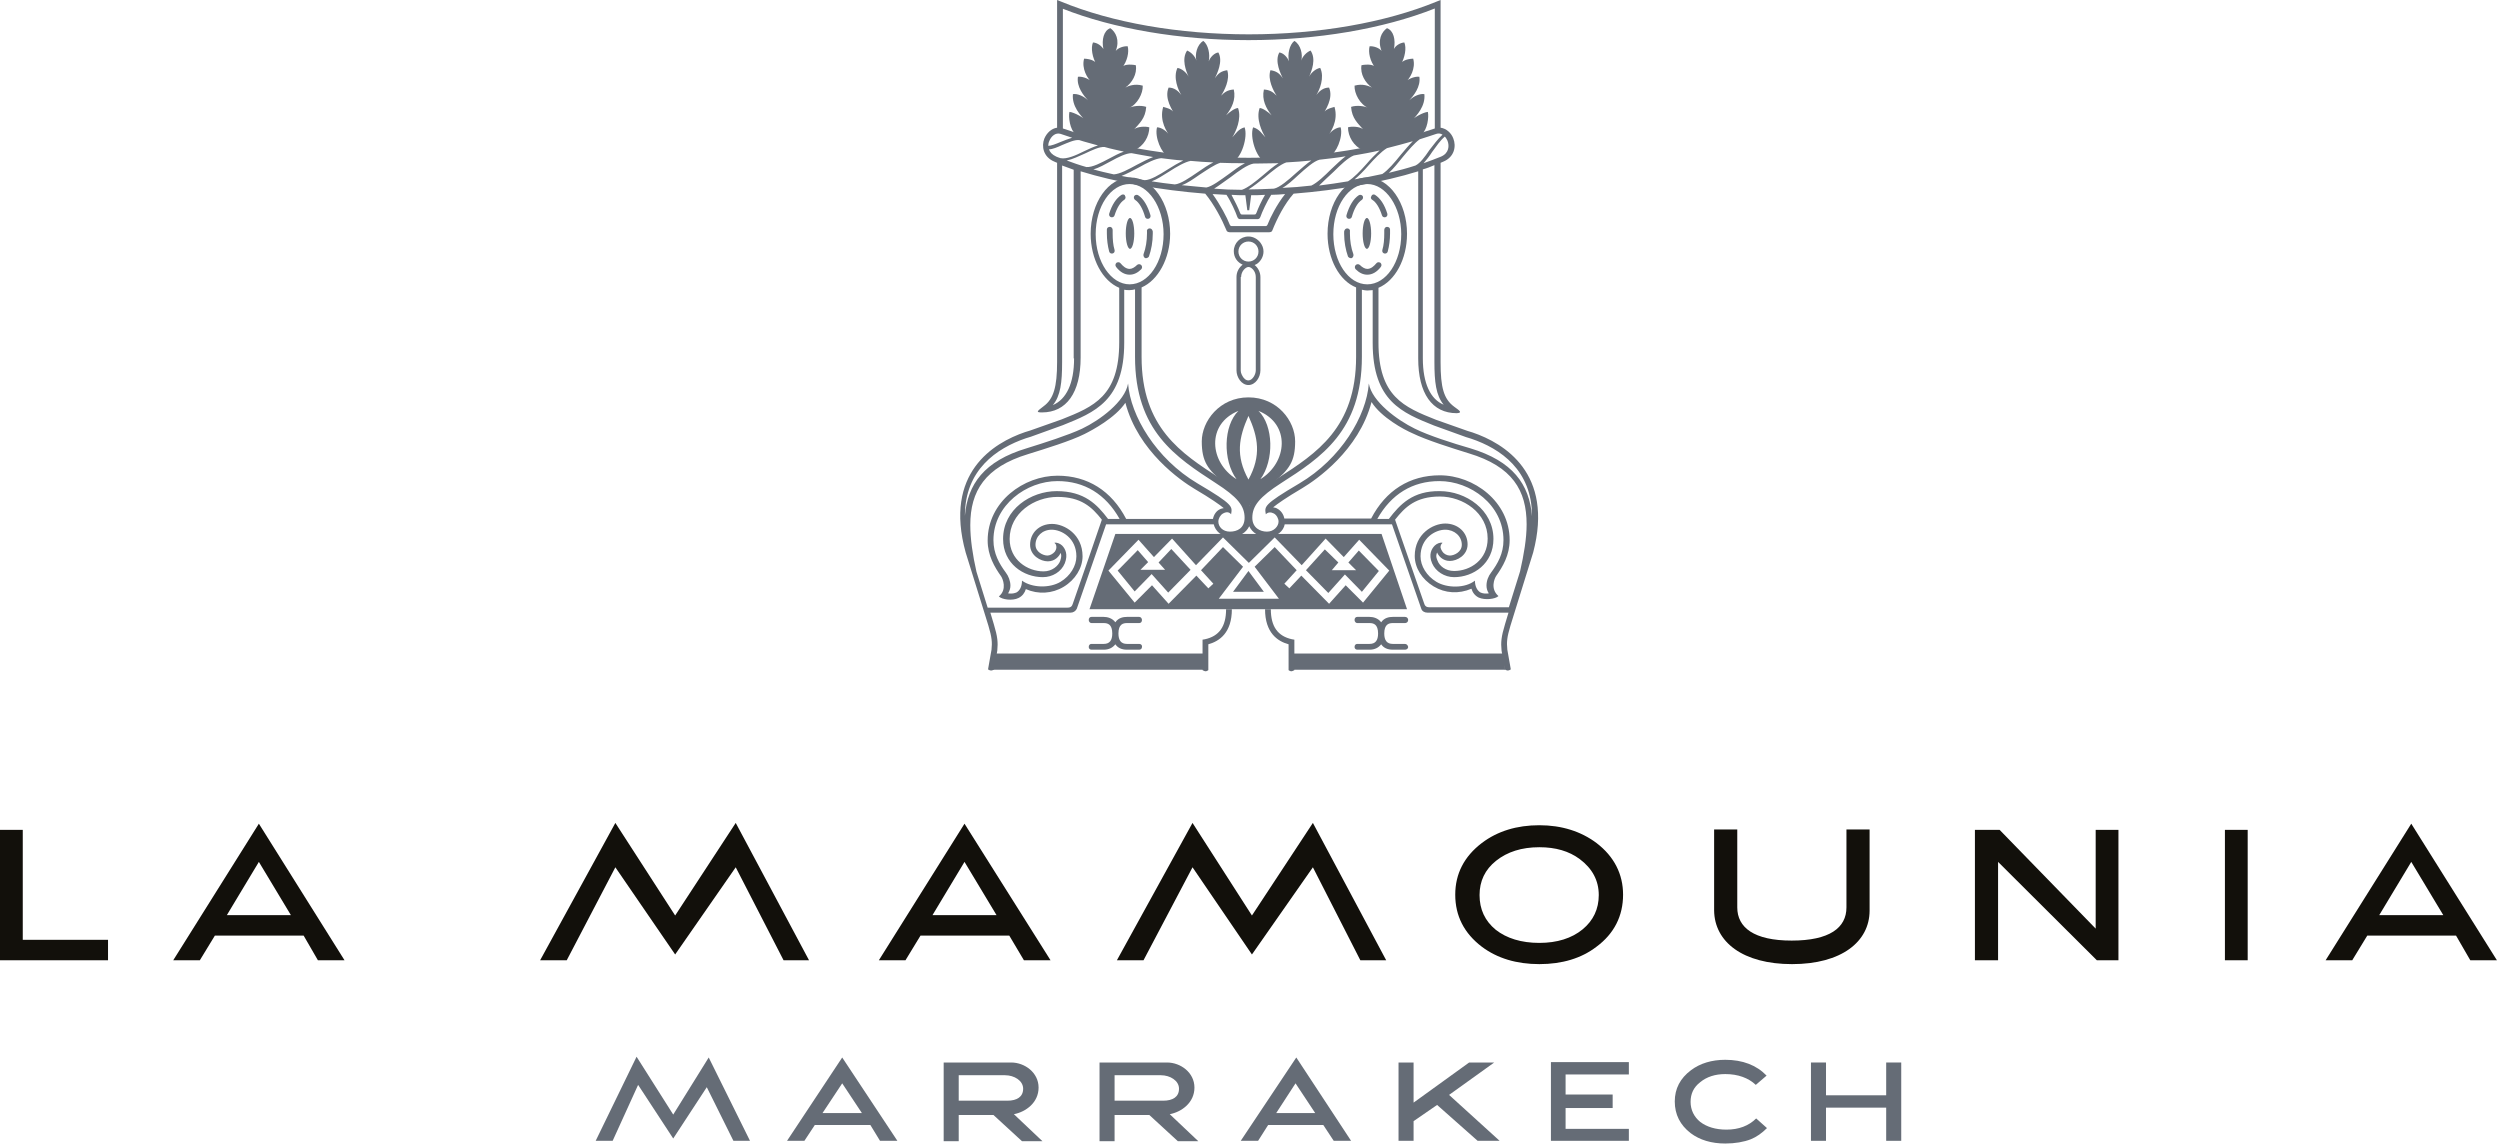 <svg xmlns="http://www.w3.org/2000/svg" width="648" height="297" viewBox="0 0 648 297" fill="none"><path d="M0 215.1V248.9H28V243.6H5.9V215.1H0Z" fill="#12100B"></path><path d="M140 248.9L159.5 213.3L175 237.3L190.7 213.3L209.7 248.9H203.1L190.7 224.8L175 247.4L159.5 224.8L146.9 248.9H140Z" fill="#12100B"></path><path d="M289.5 248.9L309.1 213.3L324.5 237.3L340.3 213.3L359.3 248.9H352.6L340.3 224.8L324.5 247.4L309.1 224.8L296.4 248.9H289.5Z" fill="#12100B"></path><path d="M464.5 249.9C477.3 249.9 484.6 244.1 484.6 236V215H478.6V235.2C478.6 240.5 474.2 243.8 464.4 243.8C454.6 243.8 450.3 240.4 450.3 235.2V215H444.3V236C444.4 244.2 451.8 249.9 464.5 249.9Z" fill="#12100B"></path><path d="M511.9 215.1V248.9H517.9V223.4L543.5 248.9H549.1V215.1H543.2V240.7L518.3 215.1H511.9Z" fill="#12100B"></path><path d="M576.7 215.1H582.6V248.9H576.7V215.1Z" fill="#12100B"></path><path d="M410.2 240.9C407.4 243.2 403.6 244.4 399 244.4C394.3 244.4 390.5 243.2 387.7 241C384.9 238.7 383.5 235.7 383.5 232C383.5 228.4 384.9 225.4 387.8 223.1C390.7 220.8 394.4 219.6 399 219.6C403.2 219.6 406.7 220.6 409.5 222.7C412.7 225.1 414.4 228.2 414.4 232C414.4 235.6 413 238.6 410.2 240.9ZM413.8 218.5C409.8 215.5 404.8 213.9 399 213.9C393.2 213.9 388.2 215.4 384.1 218.5C379.5 222 377.2 226.5 377.2 231.9C377.2 237.4 379.5 241.9 384.1 245.4C388.1 248.4 393.1 249.9 399 249.9C404.9 249.9 409.9 248.4 413.8 245.4C418.4 242 420.7 237.4 420.7 231.9C420.7 226.6 418.4 222 413.8 218.5Z" fill="#12100B"></path><path d="M241.7 237.2L250 223.4L258.3 237.2H241.7ZM265.4 248.9H272.3L250 213.5L227.8 248.9H234.7L238.6 242.5H261.6L265.4 248.9Z" fill="#12100B"></path><path d="M616.7 237.2L625 223.4L633.3 237.2H616.7ZM640.3 248.9H647.2L625 213.5L602.8 248.9H609.7L613.6 242.5H636.6L640.3 248.9Z" fill="#12100B"></path><path d="M58.8 237.2L67.1 223.4L75.4 237.2H58.8ZM82.4 248.9H89.3L67.1 213.5L44.9 248.9H51.8L55.7 242.5H78.7L82.4 248.9Z" fill="#12100B"></path><path d="M278.8 34.8C277.3 33.6 276.9 30.3 277.2 29C278.4 29.1 281.2 30.6 281.6 31.5C280 29.9 277.8 27.5 278.1 24.4C279.2 24.2 280.9 24.9 282 26C280.9 24.8 279 22.5 279.4 19.9C280.7 19.7 282.8 20.7 283.1 21.4C281.8 20.4 280.3 17.7 281 15.2C282.9 15.3 284.2 15.9 284.3 16.9C283.1 14.9 282.7 12.4 283.3 11C284.5 11.1 285.5 11.9 286 12.7C285.5 10.3 286.1 7.9 287.8 7.3C289.2 8.3 290.3 10.4 289.2 13.2C289.8 12.4 291.3 11.9 292.3 12C292.7 13.5 292.2 15.9 290.8 17.6C291 16.7 292.8 16.6 294.4 16.9C294.8 19.2 293.4 21.5 291.7 22.7C292.4 22.3 294.1 21.6 296.2 22.2C296.3 24.2 294.8 27.1 292.6 28C293.5 27.5 295.6 27.2 297.1 27.7C296.9 30.7 295.3 32 294 33.5C294.8 32.8 296.9 32.7 297.9 33C297.9 35.4 296.4 37.9 294.1 38.9L278.8 34.8Z" fill="#656C76"></path><path d="M368.5 34.8C370 33.6 370.4 30.3 370.1 29C368.9 29.1 366.1 30.6 365.7 31.5C367.3 29.9 369.5 27.5 369.2 24.4C368.1 24.2 366.4 24.9 365.3 26C366.4 24.8 368.3 22.5 367.9 19.9C366.6 19.7 364.5 20.7 364.2 21.4C365.5 20.4 367 17.7 366.3 15.2C364.4 15.3 363.1 15.9 363 16.9C364.2 14.9 364.6 12.4 364 11C362.8 11.1 361.7 11.9 361.3 12.7C361.8 10.3 361.2 7.9 359.5 7.3C358.1 8.3 357 10.4 358.1 13.2C357.5 12.4 356 11.9 355 12C354.6 13.5 355.1 15.9 356.5 17.6C356.3 16.7 354.5 16.6 352.9 16.9C352.5 19.2 353.9 21.5 355.6 22.7C354.8 22.3 353.2 21.6 351.1 22.2C351 24.2 352.5 27.1 354.7 28C353.8 27.5 351.7 27.2 350.2 27.7C350.4 30.7 352 32 353.3 33.5C352.5 32.8 350.4 32.7 349.4 33C349.4 35.4 350.9 37.9 353.2 38.9L368.5 34.8Z" fill="#656C76"></path><path d="M302.6 40.3C301.2 39.9 299.2 35.6 299.9 33C301 33 302.5 34 303.2 35.2C302.6 34.4 300.4 31.4 301.5 27.7C302.8 28.1 304 28.3 304.5 29.7C304 28.7 301.7 25.6 302.9 22.7C304.4 22.7 305.4 23.6 306.2 24.6C305.4 23.4 304 20.1 305.2 17.6C306.4 17.8 307.6 18.9 308.1 19.9C307.4 18.4 306.2 15.3 307.7 13.1C308.7 13.5 309.8 14.6 310.1 15.7C309.7 14.2 310.2 11.6 311.9 10.6C313.2 11.6 313.7 14.1 313.3 15.9C313.7 14.8 314.8 13.7 315.8 13.6C317.1 15.9 315.4 19.2 314.9 20.3C315.8 18.9 316.7 18.4 318.1 18.2C318.9 20.6 317.3 23.6 316.5 24.8C317.4 23.9 318.2 23.3 319.8 23.2C320.4 25.9 319.2 28.1 317.8 29.9C318.6 29.1 320.1 28 320.9 28C321.9 30.8 320.3 34.2 319.4 35.6C320.2 34.8 321 33.4 322.6 33C323.5 35.5 321.8 40.9 319.6 41.9L302.6 40.3Z" fill="#656C76"></path><path d="M344.8 40.3C346.2 39.9 348.2 35.6 347.5 33C346.4 33 344.9 34 344.2 35.2C344.8 34.4 347 31.4 345.9 27.7C344.6 28.1 343.4 28.3 342.9 29.7C343.4 28.7 345.7 25.6 344.5 22.7C343 22.7 342 23.6 341.2 24.6C342 23.4 343.4 20.1 342.2 17.6C341 17.8 339.8 18.9 339.3 19.9C340 18.4 341.2 15.3 339.7 13.1C338.7 13.5 337.6 14.6 337.3 15.7C337.7 14.2 337.2 11.6 335.5 10.6C334.2 11.6 333.7 14.1 334.1 15.9C333.7 14.8 332.6 13.7 331.6 13.6C330.3 15.9 332 19.2 332.5 20.3C331.6 18.9 330.7 18.4 329.3 18.2C328.5 20.6 330.1 23.6 330.9 24.8C330 23.9 329.2 23.3 327.6 23.2C327 25.9 328.2 28.1 329.6 29.9C328.8 29.1 327.3 28 326.5 28C325.5 30.8 327.1 34.2 328 35.6C327.2 34.8 326.4 33.4 324.8 33C323.9 35.5 325.6 40.9 327.8 41.9L344.8 40.3Z" fill="#656C76"></path><path d="M326.7 124.2C330.3 119.3 330.1 110.3 326.2 106.5C334.6 109.9 333.7 119.9 326.7 124.2ZM323.6 124.3C320.2 118.1 321.1 113.4 323.6 107.8C326.1 113.3 327 118.1 323.6 124.3ZM320.5 124.2C313.5 119.9 312.6 109.9 321 106.5C317.1 110.3 316.9 119.3 320.5 124.2ZM323.6 103C316.1 103 311.5 109.2 311.5 114.4C311.5 119.6 313 121.7 317.3 125.2C319.3 126.7 323.6 129.6 323.6 132.5C323.6 129.6 327.9 126.7 329.9 125.2C334.2 121.7 335.7 119.6 335.7 114.4C335.7 109.1 331.1 103 323.6 103Z" fill="#656C76"></path><path d="M257 173.6H312.5V169.4H257.3L257 173.6Z" fill="#656C76"></path><path d="M390.1 173.6H334.7V169.4H389.8L390.1 173.6Z" fill="#656C76"></path><path d="M346.9 145.8L345.2 147.8H351.5L349.5 145.8L352.2 142.7L357.4 148L353 153.4L348.6 148.9L344.3 153.7L338.5 147.8L343.4 142.4L346.9 145.8ZM315.9 155.2L322.2 146.9L317 141.8L311.3 147.8L314.5 151.3L313.2 152.5L310.1 149.2L302.9 156.5L298.6 151.7L294.1 156.2L287.3 147.9L295.1 139.9L299.1 144.4L303.8 139.6L310 146.5L317 139.3L323.7 145.9L330.4 139.3L337.4 146.5L343.6 139.6L348.3 144.4L352.3 139.9L360.1 147.9L353.3 156.2L348.8 151.7L344.5 156.5L337.3 149.2L334.2 152.5L332.9 151.3L336.1 147.8L330.4 141.8L325.2 146.9L331.5 155.2H315.9ZM358.1 138.4H289.1L282.4 157.9H364.7L358.1 138.4Z" fill="#656C76"></path><path d="M323.6 148L327.6 153.4H319.6L323.6 148Z" fill="#656C76"></path><path d="M300.3 145.8L302 147.7H295.6L297.6 145.7L294.9 142.6L289.7 147.9L294.1 153.3L298.5 148.8L302.8 153.6L308.6 147.7L303.6 142.3L300.3 145.8Z" fill="#656C76"></path><path d="M422.2 295.7H402V275.3H422.2V278.5H405.8V283.7H418V287.2H405.8V292.6H422.2V295.7Z" fill="#656C76"></path><path d="M154.4 295.7L165 273.9L174.5 288.9L183.7 274.1L194.4 295.7H190.1L183.2 281.8L174.5 295.1L165.4 281.2L158.8 295.7H154.4Z" fill="#656C76"></path><path d="M248.5 278.7V285.3H261.1C263.6 285.3 265.2 284.3 265.2 282.2C265.2 280.1 262.9 278.7 260.5 278.7H248.5ZM262.1 275.4C265.6 275.4 269.2 278 269.2 281.9C269.2 285.8 265.9 288.2 262.8 288.8L270.2 295.8H264.9L257.5 289H248.5V295.8H244.6V275.4H262.1Z" fill="#656C76"></path><path d="M362.5 275.4V295.7H366.4V290.6L372.5 286.4L383 295.7H388.7L375.6 283.8L387.3 275.4H380.8L366.4 285.8V275.4H362.5Z" fill="#656C76"></path><path d="M469.4 275.4V295.7H473.3V287.1H488.9V295.7H492.8V275.4H488.9V283.9H473.3V275.4H469.4Z" fill="#656C76"></path><path d="M330.8 288.5L335.8 280.8L340.9 288.5H330.8ZM345.7 295.7H350.2L336 274.1L321.6 295.7H326.1L328.7 291.6H343L345.7 295.7Z" fill="#656C76"></path><path d="M213.2 288.5L218.3 280.8L223.4 288.5H213.2ZM228.1 295.7H232.6L218.3 274.1L204 295.7H208.5L211.2 291.6H225.6L228.1 295.7Z" fill="#656C76"></path><path d="M455.2 289.9C453.3 291.8 450.7 292.8 447.5 292.8C444.7 292.8 442.4 292.1 440.7 290.8C439.1 289.5 438.2 287.7 438.2 285.6C438.2 283.5 439 281.8 440.7 280.5C442.4 279.1 444.6 278.4 447.2 278.4C450.5 278.4 453.2 279.4 455.1 281.2L457.9 278.8C455.3 276.1 451.7 274.7 447.2 274.7C443.7 274.7 440.7 275.6 438.3 277.4C435.5 279.5 434.1 282.2 434.1 285.5C434.1 288.9 435.5 291.6 438.2 293.7C440.6 295.5 443.6 296.4 447.2 296.4C449.7 296.4 452 296 453.8 295.3C455.3 294.7 456.7 293.7 458 292.4L455.2 289.9Z" fill="#656C76"></path><path d="M288.9 278.7V285.3H301.5C304 285.3 305.6 284.3 305.6 282.2C305.6 280.1 303.3 278.7 300.9 278.7H288.9ZM302.5 275.4C306 275.4 309.6 278 309.6 281.9C309.6 285.8 306.3 288.2 303.2 288.8L310.6 295.8H305.3L297.9 289H288.9V295.8H285V275.4H302.5Z" fill="#656C76"></path><path d="M317.8 157.9C317.8 162.4 316 164.9 312.3 165.7L311.7 165.8V173.7C311.7 173.7 312.2 174 312.5 174C312.8 174 313.2 173.7 313.2 173.7V167C316.1 166.2 319.3 164 319.3 157.9H317.8Z" fill="#656C76"></path><path d="M295.3 166.9H292.1C290.6 166.9 289.9 166 289.9 164.2C289.9 161.8 291.1 161.5 292.1 161.5H295.3C295.7 161.5 296 161.2 296 160.7C296 160.3 295.7 159.9 295.3 159.9H292.1C291.2 159.9 289.9 160.1 289.1 161.3C288.3 160.2 287 159.9 286.1 159.9H282.9C282.5 159.9 282.2 160.2 282.2 160.7C282.2 161.1 282.5 161.5 282.9 161.5H286.1C287.1 161.5 288.3 161.8 288.3 164.2C288.3 166 287.6 166.9 286.1 166.9H282.9C282.5 166.9 282.2 167.2 282.2 167.7C282.2 168.1 282.5 168.4 282.9 168.4H286.1C287.4 168.4 288.4 167.9 289.1 167C289.7 167.9 290.7 168.4 292.1 168.4H295.3C295.7 168.4 296 168.1 296 167.7C296.1 167.2 295.7 166.9 295.3 166.9Z" fill="#656C76"></path><path d="M381.1 116.2C376.6 114.9 370.3 112.9 366.7 111.1C362.2 108.9 355.6 104.1 354.8 99.4C354.2 107.8 347.6 118.9 336.8 125.3C327.3 130.9 327.8 131.3 328.1 133.3C328.7 132.7 329.4 132.7 330.2 133.1C330.9 133.5 331.4 134.4 331.4 135.2C331.4 136.4 330.2 137.8 328.4 137.8C326.6 137.8 324.6 136.8 324.6 134.2C324.6 131.1 326.5 128.8 332.1 125.2C342.4 118.6 353 111.7 353 92.5V75.1C353.5 75.2 354 75.3 354.4 75.3C354.9 75.3 355.3 75.2 355.8 75.2V88.9C355.8 104 363.5 107 371.7 110.3L380 113.3L381.3 113.7C389 116.3 397.1 121.9 397.1 133.8C396.4 125.5 392.1 119.5 381.1 116.2ZM394 148.1L391.1 157.4H370.5C369.5 157.4 369.3 156.9 369.1 156.3C367.6 151.9 362.3 136.8 361.6 134.7C364.2 131.4 367 128.7 373.2 128.7C379.2 128.7 385.6 132.9 385.6 139.6C385.6 145.1 381.1 148 376.9 148C374.7 148 373.1 146.7 372.6 145.3C372.1 144.2 372.3 143.7 372.5 143.2C372.8 144 373.9 145.4 375.8 145.4C377.7 145.4 380.4 143.9 380.4 141.1C380.4 138 377.9 135.7 374.6 135.7C371.4 135.7 366.7 138.4 366.7 144.1C366.7 147.2 368.6 150.2 371.6 152C374.6 153.8 378.1 154 381.4 152.6C381.7 153.6 382.3 154.4 383.3 154.9C384.9 155.6 387.6 155.3 388.4 154.5C386.2 152.6 387.4 149.9 387.8 149.3C389.5 146.9 391.3 143.9 391.3 140C391.3 130 382 123.2 373.2 123.2C365.4 123.2 359.2 127.1 355.4 134.4H355.5H332.9C332.7 133.3 332 132.3 331 131.8C330.7 131.6 330.4 131.6 330 131.5C331.1 130.6 333.2 129.1 337.6 126.5C341.1 124.4 352.2 116.8 355.5 104.2C358 108.2 364 111.4 366.1 112.3C369.8 114.1 376.2 116.1 380.7 117.5C392 120.9 395.7 127.1 395.7 135.9C395.7 139.6 395 143.7 394 148.1ZM360 134.5H357C360.6 128.1 366.1 124.7 373.1 124.7C381.1 124.7 389.7 130.8 389.7 140C389.7 143.5 388.2 146.1 386.5 148.4C385.8 149.3 385.3 150.5 385.3 151.8C385.3 152.5 385.5 153.2 385.9 153.8C385.3 153.9 384.5 153.9 383.8 153.6C383 153.2 382.3 152.1 382.3 150.5C379.8 152.5 375.1 152.5 372.3 150.8C369.8 149.3 368.2 146.7 368.2 144.2C368.2 139.5 372 137.3 374.6 137.3C377 137.3 378.9 139 378.9 141.2C378.9 143.1 376.9 144 375.8 144C375.1 144 374.3 143.6 373.9 143C373.7 142.7 373.3 142.1 373.4 141.6C373.5 141 373.7 141 373.9 140.7C373.4 140.5 372.4 140.9 371.9 141.4C371.1 142.2 370.2 143.7 371.2 146C372.1 148.1 374.4 149.6 376.9 149.6C381.9 149.6 387.1 146.1 387.1 139.7C387.1 132.1 379.9 127.3 373.2 127.3C366.2 127.2 362.9 130.7 360 134.5ZM345.6 60.7C345.6 53.5 349.5 47.7 354.4 47.7C359.2 47.7 363.2 53.6 363.2 60.7C363.2 67.9 359.3 73.7 354.4 73.7C349.5 73.7 345.6 67.9 345.6 60.7ZM318.8 137.8C316.9 137.8 315.8 136.5 315.8 135.2C315.8 134.4 316.3 133.5 317 133.1C317.9 132.6 318.6 132.7 319.1 133.3C319.4 131.3 319.9 130.9 310.4 125.3C299.6 118.9 293 107.7 292.4 99.4C291.6 104.1 285.1 108.9 280.5 111.1C276.9 112.8 270.6 114.8 266.1 116.2C255.1 119.5 250.8 125.5 250.1 133.7C250.1 121.8 258.3 116.2 265.9 113.6L267.2 113.2L275.5 110.2C283.7 106.9 291.4 103.9 291.4 88.8V75.1C291.8 75.2 292.3 75.2 292.8 75.2C293.3 75.2 293.8 75.1 294.2 75V92.5C294.2 111.7 304.8 118.5 315.1 125.2C320.7 128.8 322.6 131.1 322.6 134.2C322.6 136.9 320.7 137.8 318.8 137.8ZM314.4 134.5H291.8H291.9C288.1 127.2 281.9 123.3 274.1 123.3C265.4 123.3 256 130 256 140.1C256 144 257.8 147 259.5 149.4C259.9 150 261.1 152.8 258.9 154.6C259.7 155.4 262.4 155.8 264 155C265 154.5 265.6 153.7 265.9 152.7C269.1 154.1 272.7 153.9 275.7 152.1C278.7 150.3 280.6 147.2 280.6 144.2C280.6 138.5 275.9 135.8 272.7 135.8C269.4 135.8 267 138.1 267 141.2C267 144 269.7 145.5 271.6 145.5C273.5 145.5 274.6 144.1 274.9 143.3C275.1 143.8 275.2 144.2 274.8 145.4C274.3 146.7 272.7 148.1 270.5 148.1C266.3 148.1 261.7 145.1 261.7 139.7C261.7 133 268.1 128.8 274.1 128.8C280.2 128.8 283 131.4 285.6 134.7C285.2 135.9 279.7 151.9 278.1 156.4C277.9 157 277.7 157.5 276.7 157.5H256L253.1 148.2C252.1 143.8 251.5 139.7 251.5 136.1C251.5 127.3 255.3 121.1 266.5 117.7C271 116.3 277.5 114.3 281.1 112.5C283.1 111.5 289.1 108.3 291.7 104.4C295 117 306.1 124.6 309.6 126.7C314 129.3 316.1 130.8 317.2 131.7C316.9 131.8 316.5 131.8 316.2 132C315.3 132.4 314.6 133.4 314.4 134.5ZM287.2 134.5C284.4 130.8 281.1 127.3 273.9 127.3C267.2 127.3 260 132 260 139.7C260 146.1 265.3 149.6 270.3 149.6C272.8 149.6 275.1 148.2 276 146C276.9 143.7 276.1 142.2 275.3 141.4C274.8 140.9 273.8 140.5 273.3 140.7C273.6 141 273.7 141 273.8 141.6C273.9 142.2 273.6 142.7 273.4 143C272.9 143.6 272.1 144 271.5 144C270.4 144 268.4 143.1 268.4 141.2C268.4 139 270.2 137.3 272.6 137.3C275.2 137.3 279 139.5 279 144.2C279 146.7 277.4 149.3 274.9 150.8C272.1 152.5 267.5 152.4 264.9 150.5C264.9 152.2 264.2 153.2 263.4 153.6C262.6 153.9 261.9 153.9 261.3 153.8C261.7 153.1 261.9 152.5 261.9 151.8C261.9 150.6 261.4 149.3 260.7 148.4C259 146.1 257.5 143.5 257.5 140C257.5 130.9 266.1 124.7 274.1 124.7C281.1 124.7 286.6 128.1 290.2 134.5H287.2ZM284 60.7C284 53.5 287.9 47.7 292.8 47.7C297.6 47.7 301.6 53.6 301.6 60.7C301.6 67.9 297.7 73.7 292.8 73.7C288 73.7 284 67.9 284 60.7ZM381.7 112.1L380.4 111.7L372.2 108.8C363.9 105.5 357.3 102.8 357.3 88.8V74.6C361.6 72.8 364.7 67.2 364.7 60.6C364.7 52.6 360.1 46 354.4 46C348.7 46 344.1 52.5 344.1 60.6C344.1 67.2 347.2 72.8 351.5 74.5V92.5C351.5 110.9 341.2 117.5 331.3 123.9C327.3 126.5 324.7 128.6 323.7 131.3C322.7 128.6 320 126.5 316.1 123.9C306.2 117.5 295.9 110.9 295.9 92.5V74.5C300.1 72.7 303.3 67.1 303.3 60.6C303.3 52.6 298.7 46 293 46C287.3 46 282.7 52.5 282.7 60.6C282.7 67.2 285.8 72.8 290.1 74.6V88.7C290.1 102.7 283.5 105.4 275.2 108.7L267 111.6L265.7 112C257.5 114.8 244.6 122.6 250.3 143.2L254.9 158L256.2 162.2C257.1 165.2 257.2 166.5 257 168.4L256.1 173.5C256.1 173.5 256.5 173.8 256.9 173.8C257.3 173.8 257.7 173.5 257.7 173.5L258.5 168.6C258.7 166.5 258.6 165.1 257.6 161.8L256.7 158.8H277.5C278.2 158.8 278.8 158.4 279.1 157.8C280.6 153.5 286.4 136.7 286.7 135.9H314.6C315 137.6 316.6 139.2 319 139.2C321.2 139.2 323 138.1 323.8 136.4C324.6 138.1 326.3 139.2 328.6 139.2C331 139.2 332.7 137.6 333 135.9H360.8C361.1 136.7 366.9 153.5 368.4 157.8C368.6 158.4 369.2 158.8 370 158.8H391L390.1 161.8C389.1 165.1 389 166.5 389.2 168.6L390 173.5C390 173.5 390.5 173.8 390.8 173.8C391.2 173.8 391.6 173.5 391.6 173.5L390.7 168.4C390.5 166.4 390.6 165.2 391.5 162.2L392.8 158L397.4 143.2C402.8 122.7 389.9 114.9 381.7 112.1Z" fill="#656C76"></path><path d="M294 60.5C294 62.7 293.5 64.5 292.9 64.5C292.3 64.5 291.8 62.7 291.8 60.5C291.8 58.3 292.3 56.5 292.9 56.5C293.5 56.5 294 58.3 294 60.5Z" fill="#656C76"></path><path d="M290.7 50.5C289.3 51.4 288.2 53.1 287.5 55.4C287.4 55.8 287.6 56.2 288 56.3C288.4 56.4 288.8 56.2 288.9 55.8C289.5 53.9 290.4 52.4 291.4 51.8C291.7 51.6 291.9 51.1 291.6 50.8C291.6 50.4 291.1 50.3 290.7 50.5Z" fill="#656C76"></path><path d="M289.4 68.1C289.1 68.4 289 68.8 289.3 69.2C290.3 70.5 291.5 71.2 292.8 71.2C293.9 71.2 294.9 70.7 295.8 69.8C296.1 69.5 296.1 69 295.8 68.7C295.5 68.4 295 68.4 294.7 68.7C294.1 69.3 293.4 69.7 292.8 69.7C291.8 69.7 291 68.9 290.5 68.3C290.2 67.9 289.8 67.9 289.4 68.1Z" fill="#656C76"></path><path d="M298 59.2C297.6 59.2 297.2 59.5 297.3 60V60.5C297.3 62.4 297 64.3 296.4 65.9C296.3 66.3 296.5 66.7 296.8 66.9C297.2 67 297.6 66.8 297.8 66.5C298.4 64.8 298.8 62.7 298.8 60.6V60C298.7 59.5 298.4 59.2 298 59.2Z" fill="#656C76"></path><path d="M286.9 59.5V60.5C286.9 62.1 287.1 63.7 287.5 65.2C287.6 65.6 288 65.8 288.4 65.7C288.8 65.6 289 65.2 288.9 64.8C288.5 63.5 288.4 62 288.4 60.5V59.6C288.4 59.2 288.1 58.8 287.7 58.8C287.2 58.8 286.9 59.1 286.9 59.5Z" fill="#656C76"></path><path d="M294 50.8C293.8 51.1 293.9 51.6 294.2 51.8C295.3 52.5 296.2 54.1 296.8 56.2C296.9 56.6 297.3 56.8 297.7 56.7C298.1 56.6 298.3 56.2 298.2 55.8C297.5 53.4 296.4 51.5 295 50.6C294.7 50.4 294.2 50.5 294 50.8Z" fill="#656C76"></path><path d="M353.2 60.5C353.2 62.7 353.7 64.5 354.3 64.5C354.9 64.5 355.4 62.7 355.4 60.5C355.4 58.3 354.9 56.5 354.3 56.5C353.7 56.5 353.2 58.3 353.2 60.5Z" fill="#656C76"></path><path d="M356.4 50.5C357.8 51.4 358.9 53.1 359.6 55.4C359.7 55.8 359.5 56.2 359.1 56.3C358.7 56.4 358.3 56.2 358.2 55.8C357.6 53.9 356.7 52.4 355.7 51.8C355.3 51.6 355.2 51.1 355.5 50.8C355.6 50.4 356.1 50.3 356.4 50.5Z" fill="#656C76"></path><path d="M357.8 68.1C358.1 68.4 358.2 68.8 357.9 69.2C356.9 70.5 355.7 71.2 354.4 71.2C353.3 71.2 352.3 70.7 351.4 69.8C351.1 69.5 351.1 69 351.4 68.7C351.7 68.4 352.2 68.4 352.5 68.7C353.1 69.3 353.8 69.7 354.4 69.7C355.4 69.7 356.2 68.9 356.7 68.3C357 67.9 357.4 67.9 357.8 68.1Z" fill="#656C76"></path><path d="M349.2 59.2C349.6 59.2 350 59.5 349.9 60V60.5C349.9 62.4 350.2 64.3 350.8 65.9C350.9 66.3 350.7 66.7 350.4 66.9C350 67 349.6 66.8 349.4 66.5C348.8 64.8 348.4 62.7 348.4 60.6V60C348.5 59.5 348.8 59.2 349.2 59.2Z" fill="#656C76"></path><path d="M360.3 59.5V60.5C360.3 62.1 360.1 63.7 359.7 65.2C359.6 65.6 359.2 65.8 358.8 65.7C358.4 65.6 358.2 65.2 358.3 64.8C358.7 63.5 358.8 62 358.8 60.5V59.6C358.8 59.2 359.1 58.8 359.5 58.8C360 58.8 360.3 59.1 360.3 59.5Z" fill="#656C76"></path><path d="M353.2 50.8C353.4 51.1 353.3 51.6 353 51.8C351.9 52.5 351 54.1 350.4 56.2C350.3 56.6 349.9 56.8 349.5 56.7C349.1 56.6 348.9 56.2 349 55.8C349.7 53.4 350.8 51.5 352.2 50.6C352.5 50.4 353 50.5 353.2 50.8Z" fill="#656C76"></path><path d="M321.7 71.8C321.7 70.3 322.9 69.2 323.6 69.2C324.4 69.2 325.5 70.3 325.5 71.8V96C325.5 97.1 324.6 98.6 323.6 98.6C322.9 98.6 322.4 98.1 322 97.4C322 97.3 322 97.3 321.9 97.2C321.7 96.8 321.6 96.4 321.6 96.1V71.8H321.7ZM321 65.2C321 63.7 322.2 62.6 323.6 62.6C325.1 62.6 326.2 63.8 326.2 65.2C326.2 66.7 325 67.8 323.6 67.8C322.1 67.8 321 66.6 321 65.2ZM325.2 68.7C325.4 68.6 325.6 68.5 325.8 68.4C326.8 67.7 327.5 66.5 327.5 65.2C327.5 64.3 327.2 63.6 326.7 62.9C326 62 324.9 61.3 323.6 61.3C321.5 61.3 319.8 63 319.8 65.1C319.8 66.7 320.7 68 322.1 68.6C321.2 69.3 320.5 70.4 320.5 71.8V96C320.5 97.8 321.8 99.8 323.6 99.8C325.4 99.8 326.7 97.8 326.7 96V71.8C326.7 70.5 326 69.3 325.2 68.7Z" fill="#656C76"></path><path d="M329.4 157.9C329.4 162.4 331.2 164.9 334.9 165.7L335.5 165.8V173.7C335.5 173.7 335 174 334.7 174C334.4 174 334 173.7 334 173.7V167C331.1 166.2 327.9 164 327.9 157.9H329.4Z" fill="#656C76"></path><path d="M364.1 166.9H361C359.5 166.9 358.8 166 358.8 164.2C358.8 161.8 360 161.5 361 161.5H364.2C364.6 161.5 365 161.2 365 160.7C365 160.3 364.7 159.9 364.2 159.9H361C360.1 159.9 358.8 160.1 358 161.3C357.2 160.2 355.9 159.9 355 159.9H351.8C351.4 159.9 351.1 160.2 351.1 160.7C351.1 161.1 351.4 161.5 351.8 161.5H355C356 161.5 357.2 161.8 357.2 164.2C357.2 166 356.5 166.9 355 166.9H351.8C351.4 166.9 351.1 167.2 351.1 167.7C351.1 168.1 351.4 168.4 351.8 168.4H355C356.3 168.4 357.3 167.9 358 167C358.6 167.9 359.6 168.4 361 168.4H364.2C364.6 168.4 365 168.1 365 167.7C364.9 167.2 364.6 166.9 364.1 166.9Z" fill="#656C76"></path><path d="M368.8 92.9V43.9C369.9 43.6 370.9 43.2 371.8 42.8V93.8C371.8 99 372.2 102.5 374.2 104.9C370.8 103.5 368.8 99.4 368.8 92.9ZM328.6 58.1C328.5 58.4 328.3 58.6 328.1 58.6H319.2C319 58.6 318.8 58.4 318.7 58.1C318.1 56.5 316.2 52.9 314.3 50.3C315.5 50.4 316.7 50.4 317.9 50.5C319 52.1 320.3 55 320.7 56.2C320.9 56.8 321.3 56.8 321.5 56.8H325.9C326.1 56.8 326.5 56.8 326.7 56.2C327.1 55 328.4 52.2 329.5 50.5C330.7 50.5 331.9 50.4 333.1 50.3C331 52.9 329.2 56.5 328.6 58.1ZM278.4 92.9C278.4 99.4 276.4 103.5 272.9 105C274.9 102.6 275.3 99.1 275.3 93.9V42.9C276.3 43.3 277.3 43.6 278.3 44V92.9H278.4ZM322.8 50.6L323.3 54.5H323.8L324.3 50.6C325.5 50.6 326.7 50.6 327.9 50.5C327 52 326.1 54 325.7 55.1C325.5 55.5 325.5 55.6 325.1 55.6H322C321.7 55.6 321.6 55.6 321.4 55.1C321 54 320 52 319.2 50.5C320.4 50.6 321.6 50.6 322.8 50.6ZM275.3 2.2C288.7 7.5 305.8 10.4 323.6 10.4C341.4 10.4 358.5 7.5 371.9 2.2V33.3C360.9 37 346.6 40.9 323.7 40.9C300.8 40.9 286.5 37.1 275.5 33.3V2.2H275.3ZM373.5 40.6C372.1 41.2 370.6 41.7 369 42.3C369.7 41.5 370.5 40.5 371.2 39.4C372.3 37.9 373.3 36.4 374.5 35.4C374.8 35.7 375 36.1 375.2 36.5C375.7 37.8 375.6 39.7 373.5 40.6ZM271.9 38.7C272.8 38.7 274 38.2 275.3 37.6C276.8 37 278.4 36.2 279.7 36.3C281.2 36.8 282.9 37.2 284.6 37.7C283.5 38 282.3 38.6 281 39.2C278.8 40.3 276.5 41.3 274.9 41C274.5 40.9 274.1 40.7 273.8 40.6C272.7 40.1 272.1 39.4 271.9 38.7ZM272 36.5C272.5 35.3 273.6 34.3 274.9 34.7C275.9 35 276.9 35.4 277.9 35.7C276.9 36 275.9 36.4 274.9 36.8C273.7 37.3 272.5 37.8 271.7 37.8C271.7 37.4 271.8 36.9 272 36.5ZM354.7 42.9C356.3 41.1 358 39.3 359.5 38.4C361.9 37.8 364.1 37.2 366.2 36.6C365.2 37.6 364.2 38.8 363.1 40.1C361.5 42.1 359.8 44.1 358.3 45.1C356 45.6 353.6 46.1 351.1 46.5C352.2 45.6 353.5 44.3 354.7 42.9ZM345.7 44.5C347.5 42.7 349.4 40.9 350.9 40.3C353.2 39.9 355.5 39.5 357.6 39C356.5 40 355.3 41.2 354.2 42.5C352.6 44.3 350.9 46.1 349.4 47C346.9 47.4 344.4 47.8 341.9 48.1C343 47 344.3 45.8 345.7 44.5ZM336.5 45.4C338.5 43.6 340.5 41.8 342 41.4C344.4 41.1 346.7 40.9 348.8 40.5C347.6 41.4 346.4 42.6 345.1 43.8C343.3 45.6 341.4 47.4 339.9 48.1C337.4 48.4 334.9 48.6 332.4 48.7C333.7 48 335.1 46.7 336.5 45.4ZM327.8 46C329.8 44.3 331.9 42.6 333.4 42.1C335.6 42 337.8 41.8 339.9 41.6C338.7 42.4 337.4 43.6 336 44.8C333.9 46.7 331.7 48.6 330.2 48.9C328 49 325.7 49.1 323.6 49.1C324.9 48.3 326.3 47.2 327.8 46ZM319 45.9C321.1 44.3 323.3 42.7 324.9 42.4C327.1 42.4 329.3 42.3 331.4 42.3C330.1 43.1 328.7 44.3 327.3 45.5C325.4 47.1 323.4 48.7 321.9 49.2C319.5 49.2 317.1 49.1 314.7 48.9C316 48.1 317.4 47 319 45.9ZM310.9 45.3C312.9 44 314.9 42.6 316.3 42.2C318.4 42.3 320.5 42.3 322.7 42.3C321.3 43 319.9 44.1 318.4 45.2C316.3 46.7 314.2 48.3 312.7 48.6C310.6 48.4 308.4 48.2 306.3 48C307.8 47.5 309.3 46.4 310.9 45.3ZM303 44.5C305 43.2 307.1 42 308.6 41.7C310.5 41.9 312.5 42 314.5 42.1C313.3 42.7 311.9 43.6 310.5 44.6C308.3 46.1 306 47.7 304.5 47.8C302.5 47.6 300.5 47.3 298.5 47C299.9 46.5 301.4 45.5 303 44.5ZM295.2 43.4C297.3 42.2 299.5 41.1 301 41C302.8 41.2 304.7 41.5 306.7 41.6C305.5 42.2 304.1 43 302.7 43.9C300.5 45.3 298.2 46.7 296.7 46.7C294.7 46.4 292.7 46 290.7 45.6C292 45.1 293.5 44.3 295.2 43.4ZM287.9 41.8C289.9 40.7 291.9 39.7 293.3 39.7C295.1 40 296.9 40.4 298.9 40.7C297.6 41.2 296.2 41.9 294.7 42.7C292.5 43.9 290.3 45.1 288.7 45.2C286.9 44.8 285.1 44.4 283.4 43.9C284.9 43.5 286.4 42.6 287.9 41.8ZM291.3 39.3C290.1 39.7 288.8 40.4 287.5 41.1C285.4 42.2 283.2 43.4 281.6 43.3C279.8 42.8 278.1 42.2 276.5 41.6C278 41.3 279.6 40.5 281.2 39.8C283.1 38.9 285 38 286.3 38.1C288 38.6 289.6 38.9 291.3 39.3ZM372.3 34.7C372.9 34.5 373.4 34.6 373.9 34.9C372.7 36 371.6 37.5 370.5 38.9C369.3 40.7 368.1 42.3 366.9 42.9C364.8 43.6 362.5 44.2 360 44.8C361.2 43.7 362.4 42.2 363.6 40.7C365.1 38.9 366.6 37.1 368 36.1C369.5 35.6 370.9 35.2 372.3 34.7ZM376.9 105.4C374.2 103.4 373.4 100.4 373.4 93.9V42.2C373.6 42.1 373.9 42 374.1 41.9C377 40.7 377.5 37.9 376.7 35.9C376.2 34.5 374.9 33.3 373.4 33.1V0L372.4 0.4C359 5.9 341.7 8.9 323.7 8.9C305.6 8.9 288.3 5.9 275 0.4L274 0V33.1C272.5 33.3 271.3 34.5 270.7 35.9C269.9 37.9 270.4 40.7 273.3 41.9C273.5 42 273.8 42.1 274 42.2V93.8C274 100.3 273.1 103.4 270.5 105.3C268.8 106.6 268.4 106.9 270.1 106.9C276.4 106.9 280.1 101.8 280.1 92.7V44.4C289.1 47.2 300.9 49.3 312.4 50.2C314.7 53 316.7 56.8 317.9 59.7C318 60.1 318.5 60.2 318.8 60.2H328.9C329.3 60.2 329.7 60.1 329.8 59.7C331 56.7 332.9 52.9 335.3 50.2C346.8 49.3 358.6 47.2 367.6 44.4V92.9C367.6 102 371.2 107.1 377.6 107.1C379 107 378.6 106.6 376.9 105.4Z" fill="#656C76"></path></svg>